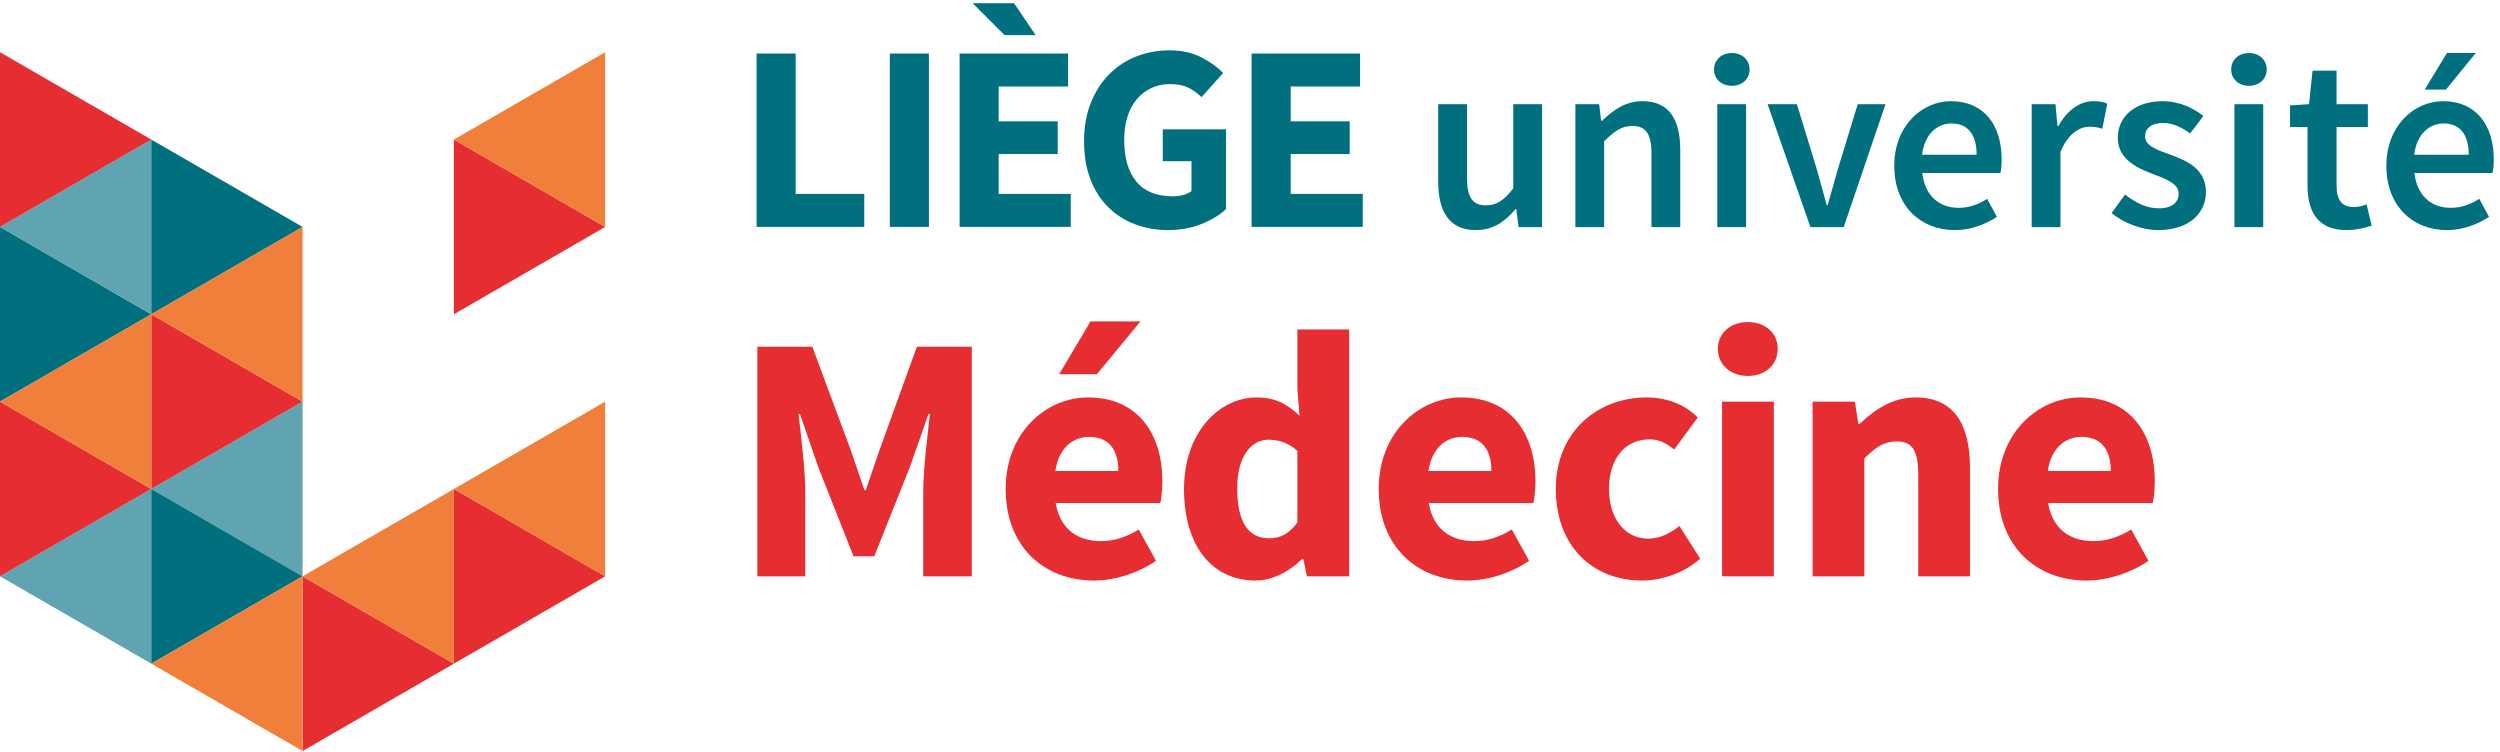 <?xml version="1.0" encoding="UTF-8" standalone="no"?>
<svg width="153px" height="46px" viewBox="0 0 153 46" version="1.1" xmlns="http://www.w3.org/2000/svg" xmlns:xlink="http://www.w3.org/1999/xlink">
    <!-- Generator: Sketch 46.2 (44496) - http://www.bohemiancoding.com/sketch -->
    <title>Group</title>
    <desc>Created with Sketch.</desc>
    <defs/>
    <g id="Page-1" stroke="none" stroke-width="1" fill="none" fill-rule="evenodd">
        <g id="Group" fill-rule="nonzero">
            <polygon id="Fill-1" fill="#00707E" points="0 24.579 9.259 19.233 0 13.888"/>
            <polygon id="Fill-2" fill="#5FA4B0" points="0 35.271 9.259 40.616 9.259 29.925"/>
            <polygon id="Fill-3" fill="#5FA4B0" points="0 13.888 9.259 19.233 9.259 8.542"/>
            <polygon id="Fill-4" fill="#00707E" points="18.518 13.888 9.259 8.542 9.259 19.233"/>
            <polygon id="Fill-5" fill="#5FA4B0" points="9.259 29.925 18.518 35.27 18.518 24.579"/>
            <polygon id="Fill-6" fill="#00707E" points="18.518 35.27 9.259 29.925 9.259 40.616"/>
            <polygon id="Fill-7" fill="#E62D31" points="18.518 24.579 9.259 19.233 9.259 29.925"/>
            <polygon id="Fill-8" fill="#E62D31" points="0 35.271 9.259 29.925 0 24.579"/>
            <polygon id="Fill-9" fill="#E62D31" points="0 13.888 9.259 8.542 0 3.196"/>
            <polygon id="Fill-10" fill="#E62D31" points="18.518 45.962 27.777 40.616 18.518 35.271"/>
            <polygon id="Fill-11" fill="#E62D31" points="37.036 13.888 27.777 19.233 27.777 8.542"/>
            <polygon id="Fill-12" fill="#E62D31" points="37.036 35.27 27.777 40.616 27.777 29.925"/>
            <polygon id="Fill-13" fill="#F07F3C" points="0 24.579 9.259 29.925 9.259 19.233"/>
            <polygon id="Fill-14" fill="#F07F3C" points="9.259 19.233 18.518 24.579 18.518 13.888"/>
            <polygon id="Fill-15" fill="#F07F3C" points="9.259 40.616 18.518 45.962 18.518 35.27"/>
            <polygon id="Fill-16" fill="#F07F3C" points="18.518 35.27 27.777 40.616 27.777 29.925"/>
            <polygon id="Fill-17" fill="#F07F3C" points="27.777 8.542 37.036 3.196 37.036 13.888"/>
            <polygon id="Fill-18" fill="#F07F3C" points="27.777 29.925 37.036 24.579 37.036 35.27"/>
            <path d="M46.351,21.22 L49.713,21.22 L52.062,27.534 L52.902,29.991 L52.988,29.991 L53.829,27.534 L56.113,21.22 L59.475,21.22 L59.475,35.271 L56.501,35.271 L56.501,30.12 C56.501,28.741 56.76,26.694 56.911,25.336 L56.824,25.336 L55.682,28.59 L53.506,34.043 L52.234,34.043 L50.079,28.59 L48.958,25.336 L48.872,25.336 C49.023,26.694 49.282,28.741 49.282,30.12 L49.282,35.271 L46.351,35.271 L46.351,21.22 Z" id="Fill-19" fill="#E62D31"/>
            <path d="M67.128,22.901 L64.822,22.901 L66.74,19.668 L69.801,19.668 L67.128,22.901 Z M68.443,28.827 C68.443,27.599 67.926,26.737 66.654,26.737 C65.663,26.737 64.801,27.405 64.585,28.827 L68.443,28.827 Z M66.59,24.323 C69.628,24.323 71.137,26.543 71.137,29.452 C71.137,30.012 71.072,30.53 71.008,30.788 L64.607,30.788 C64.887,32.405 65.965,33.116 67.387,33.116 C68.184,33.116 68.917,32.879 69.693,32.405 L70.749,34.323 C69.65,35.077 68.227,35.53 66.956,35.53 C63.896,35.53 61.547,33.461 61.547,29.926 C61.547,26.457 64.025,24.323 66.59,24.323 L66.59,24.323 Z" id="Fill-21" fill="#E62D31"/>
            <path d="M77.656,32.944 C78.346,32.944 78.885,32.685 79.402,31.974 L79.402,27.599 C78.842,27.082 78.217,26.909 77.635,26.909 C76.622,26.909 75.717,27.857 75.717,29.883 C75.717,31.995 76.428,32.944 77.656,32.944 M76.902,24.323 C78.087,24.323 78.799,24.754 79.531,25.444 L79.402,23.806 L79.402,20.164 L82.57,20.164 L82.57,35.271 L79.984,35.271 L79.768,34.215 L79.682,34.215 C78.928,34.969 77.872,35.53 76.837,35.53 C74.187,35.53 72.462,33.418 72.462,29.926 C72.462,26.435 74.639,24.323 76.902,24.323" id="Fill-23" fill="#E62D31"/>
            <path d="M91.275,28.827 C91.275,27.599 90.758,26.737 89.486,26.737 C88.495,26.737 87.633,27.405 87.417,28.827 L91.275,28.827 Z M89.421,24.323 C92.46,24.323 93.969,26.543 93.969,29.452 C93.969,30.013 93.904,30.53 93.839,30.789 L87.439,30.789 C87.719,32.405 88.796,33.116 90.219,33.116 C91.016,33.116 91.749,32.879 92.525,32.405 L93.581,34.323 C92.482,35.077 91.059,35.53 89.788,35.53 C86.728,35.53 84.378,33.461 84.378,29.926 C84.378,26.456 86.857,24.323 89.421,24.323 L89.421,24.323 Z" id="Fill-25" fill="#E62D31"/>
            <path d="M100.777,24.323 C102.092,24.323 103.191,24.819 103.902,25.552 L102.458,27.513 C101.941,27.082 101.467,26.888 100.971,26.888 C99.441,26.888 98.471,28.073 98.471,29.926 C98.471,31.78 99.484,32.965 100.863,32.965 C101.639,32.965 102.264,32.599 102.781,32.189 L104.053,34.193 C103.018,35.099 101.661,35.53 100.497,35.53 C97.523,35.53 95.217,33.482 95.217,29.926 C95.217,26.37 97.824,24.323 100.777,24.323" id="Fill-27" fill="#E62D31"/>
            <path d="M105.391,35.271 L108.559,35.271 L108.559,24.582 L105.391,24.582 L105.391,35.271 Z M105.133,21.349 C105.133,20.379 105.908,19.711 106.964,19.711 C108.042,19.711 108.796,20.379 108.796,21.349 C108.796,22.319 108.042,23.008 106.964,23.008 C105.908,23.008 105.133,22.319 105.133,21.349 L105.133,21.349 Z" id="Fill-29" fill="#E62D31"/>
            <path d="M110.93,24.582 L113.516,24.582 L113.731,25.939 L113.818,25.939 C114.723,25.077 115.8,24.323 117.244,24.323 C119.572,24.323 120.563,25.961 120.563,28.633 L120.563,35.271 L117.395,35.271 L117.395,29.043 C117.395,27.491 116.986,27.017 116.081,27.017 C115.283,27.017 114.787,27.383 114.098,28.051 L114.098,35.271 L110.93,35.271 L110.93,24.582 Z" id="Fill-31" fill="#E62D31"/>
            <path d="M129.179,28.827 C129.179,27.599 128.662,26.737 127.391,26.737 C126.399,26.737 125.537,27.405 125.322,28.827 L129.179,28.827 Z M127.326,24.323 C130.365,24.323 131.873,26.543 131.873,29.452 C131.873,30.013 131.809,30.53 131.744,30.789 L125.343,30.789 C125.624,32.405 126.701,33.116 128.123,33.116 C128.921,33.116 129.654,32.879 130.43,32.405 L131.485,34.323 C130.386,35.077 128.964,35.53 127.692,35.53 C124.632,35.53 122.283,33.461 122.283,29.926 C122.283,26.456 124.761,24.323 127.326,24.323 L127.326,24.323 Z" id="Fill-32" fill="#E62D31"/>
            <path d="M88.017,6.376 L89.779,6.376 L89.779,10.865 C89.779,12.106 90.132,12.566 90.944,12.566 C91.602,12.566 92.047,12.26 92.613,11.524 L92.613,6.376 L94.375,6.376 L94.375,13.899 L92.935,13.899 L92.797,12.796 L92.751,12.796 C92.093,13.577 91.357,14.082 90.331,14.082 C88.722,14.082 88.017,12.995 88.017,11.095 L88.017,6.376 Z" id="Fill-33" fill="#00707E"/>
            <path d="M96.413,6.376 L97.868,6.376 L97.99,7.388 L98.052,7.388 C98.726,6.729 99.492,6.192 100.518,6.192 C102.127,6.192 102.832,7.28 102.832,9.18 L102.832,13.899 L101.07,13.899 L101.07,9.41 C101.07,8.169 100.717,7.709 99.89,7.709 C99.232,7.709 98.803,8.031 98.174,8.644 L98.174,13.899 L96.413,13.899 L96.413,6.376 Z" id="Fill-34" fill="#00707E"/>
            <polygon id="Fill-35" fill="#00707E" points="105.099 13.899 106.86 13.899 106.86 6.376 105.099 6.376"/>
            <path d="M108.177,6.376 L109.97,6.376 L111.165,10.283 C111.364,11.018 111.594,11.785 111.793,12.55 L111.854,12.55 C112.069,11.785 112.283,11.018 112.498,10.283 L113.693,6.376 L115.393,6.376 L112.835,13.899 L110.797,13.899 L108.177,6.376 Z" id="Fill-36" fill="#00707E"/>
            <path d="M120.969,9.471 C120.969,8.276 120.464,7.556 119.437,7.556 C118.549,7.556 117.783,8.215 117.63,9.471 L120.969,9.471 Z M119.391,6.193 C121.429,6.193 122.501,7.663 122.501,9.762 C122.501,10.099 122.471,10.406 122.425,10.589 L117.645,10.589 C117.798,11.953 118.656,12.719 119.866,12.719 C120.51,12.719 121.061,12.52 121.613,12.168 L122.21,13.271 C121.49,13.745 120.586,14.082 119.637,14.082 C117.553,14.082 115.929,12.627 115.929,10.145 C115.929,7.694 117.63,6.193 119.391,6.193 L119.391,6.193 Z" id="Fill-37" fill="#00707E"/>
            <path d="M124.339,6.376 L125.795,6.376 L125.917,7.709 L125.979,7.709 C126.515,6.729 127.311,6.192 128.108,6.192 C128.491,6.192 128.736,6.238 128.966,6.346 L128.66,7.878 C128.399,7.801 128.2,7.755 127.878,7.755 C127.281,7.755 126.561,8.169 126.101,9.302 L126.101,13.899 L124.339,13.899 L124.339,6.376 Z" id="Fill-38" fill="#00707E"/>
            <path d="M130.053,11.907 C130.727,12.428 131.371,12.75 132.137,12.75 C132.949,12.75 133.332,12.367 133.332,11.846 C133.332,11.218 132.52,10.942 131.723,10.636 C130.727,10.268 129.609,9.701 129.609,8.445 C129.609,7.127 130.666,6.193 132.351,6.193 C133.393,6.193 134.236,6.622 134.848,7.096 L134.036,8.169 C133.516,7.786 132.979,7.526 132.382,7.526 C131.631,7.526 131.279,7.878 131.279,8.353 C131.279,8.935 132.03,9.18 132.841,9.471 C133.868,9.854 135.002,10.345 135.002,11.754 C135.002,13.041 133.975,14.082 132.075,14.082 C131.049,14.082 129.961,13.638 129.226,13.041 L130.053,11.907 Z" id="Fill-39" fill="#00707E"/>
            <polygon id="Fill-40" fill="#00707E" points="136.748 13.899 138.51 13.899 138.51 6.376 136.748 6.376"/>
            <path d="M141.221,7.771 L140.149,7.771 L140.149,6.453 L141.313,6.376 L141.528,4.324 L142.998,4.324 L142.998,6.376 L144.913,6.376 L144.913,7.771 L142.998,7.771 L142.998,11.356 C142.998,12.244 143.335,12.673 144.055,12.673 C144.316,12.673 144.622,12.597 144.837,12.505 L145.143,13.807 C144.729,13.945 144.209,14.082 143.611,14.082 C141.864,14.082 141.221,12.979 141.221,11.356 L141.221,7.771 Z" id="Fill-41" fill="#00707E"/>
            <path d="M151.087,9.471 C151.087,8.276 150.581,7.556 149.555,7.556 C148.666,7.556 147.9,8.215 147.747,9.471 L151.087,9.471 Z M149.509,6.193 C151.546,6.193 152.619,7.663 152.619,9.762 C152.619,10.099 152.588,10.406 152.542,10.589 L147.762,10.589 C147.916,11.953 148.773,12.719 149.984,12.719 C150.627,12.719 151.179,12.52 151.73,12.168 L152.328,13.271 C151.608,13.745 150.704,14.082 149.754,14.082 C147.67,14.082 146.046,12.627 146.046,10.145 C146.046,7.694 147.747,6.193 149.509,6.193 L149.509,6.193 Z" id="Fill-42" fill="#00707E"/>
            <path d="M104.899,4.256 C104.899,3.659 105.359,3.245 105.987,3.245 C106.615,3.245 107.075,3.659 107.075,4.256 C107.075,4.839 106.615,5.252 105.987,5.252 C105.359,5.252 104.899,4.839 104.899,4.256" id="Fill-43" fill="#00707E"/>
            <path d="M136.549,4.256 C136.549,3.659 137.008,3.245 137.637,3.245 C138.265,3.245 138.724,3.659 138.724,4.256 C138.724,4.839 138.265,5.252 137.637,5.252 C137.008,5.252 136.549,4.839 136.549,4.256" id="Fill-44" fill="#00707E"/>
            <polygon id="Fill-45" fill="#00707E" points="149.693 5.482 148.391 5.482 149.754 3.245 151.516 3.245"/>
            <polygon id="Fill-46" fill="#00707E" points="46.303 3.276 48.695 3.276 48.695 11.868 52.894 11.868 52.894 13.886 46.303 13.886"/>
            <polygon id="Fill-47" fill="#00707E" points="54.457 13.886 56.849 13.886 56.849 3.276 54.457 3.276"/>
            <polygon id="Fill-48" fill="#00707E" points="58.727 3.276 65.367 3.276 65.367 5.294 61.12 5.294 61.12 7.426 64.732 7.426 64.732 9.427 61.12 9.427 61.12 11.868 65.53 11.868 65.53 13.886 58.727 13.886"/>
            <polygon id="Fill-49" fill="#00707E" points="59.525 0.197 62.063 0.197 63.381 2.15 61.478 2.15"/>
            <path d="M66.344,8.646 C66.344,7.767 66.483,6.984 66.759,6.295 C67.036,5.606 67.41,5.023 67.882,4.545 C68.354,4.068 68.907,3.705 69.542,3.455 C70.177,3.205 70.852,3.081 71.568,3.081 C72.317,3.081 72.965,3.221 73.513,3.504 C74.06,3.786 74.508,4.106 74.855,4.464 L73.537,5.945 C73.277,5.695 73.003,5.5 72.716,5.359 C72.428,5.218 72.056,5.147 71.601,5.147 C71.188,5.147 70.811,5.226 70.47,5.383 C70.128,5.541 69.832,5.765 69.583,6.059 C69.333,6.351 69.141,6.709 69.005,7.133 C68.869,7.556 68.802,8.033 68.802,8.565 C68.802,9.66 69.048,10.509 69.542,11.111 C70.036,11.713 70.781,12.015 71.78,12.015 C71.997,12.015 72.208,11.987 72.414,11.933 C72.62,11.879 72.789,11.798 72.919,11.689 L72.919,9.867 L71.161,9.867 L71.161,7.914 L75.034,7.914 L75.034,12.796 C74.654,13.154 74.156,13.457 73.537,13.707 C72.919,13.956 72.235,14.081 71.487,14.081 C70.771,14.081 70.101,13.964 69.477,13.731 C68.853,13.498 68.308,13.154 67.842,12.698 C67.375,12.242 67.009,11.676 66.743,10.997 C66.477,10.32 66.344,9.536 66.344,8.646" id="Fill-50" fill="#00707E"/>
            <polygon id="Fill-51" fill="#00707E" points="76.597 3.276 83.237 3.276 83.237 5.294 78.99 5.294 78.99 7.426 82.602 7.426 82.602 9.427 78.99 9.427 78.99 11.868 83.4 11.868 83.4 13.886 76.597 13.886"/>
        </g>
    </g>
</svg>